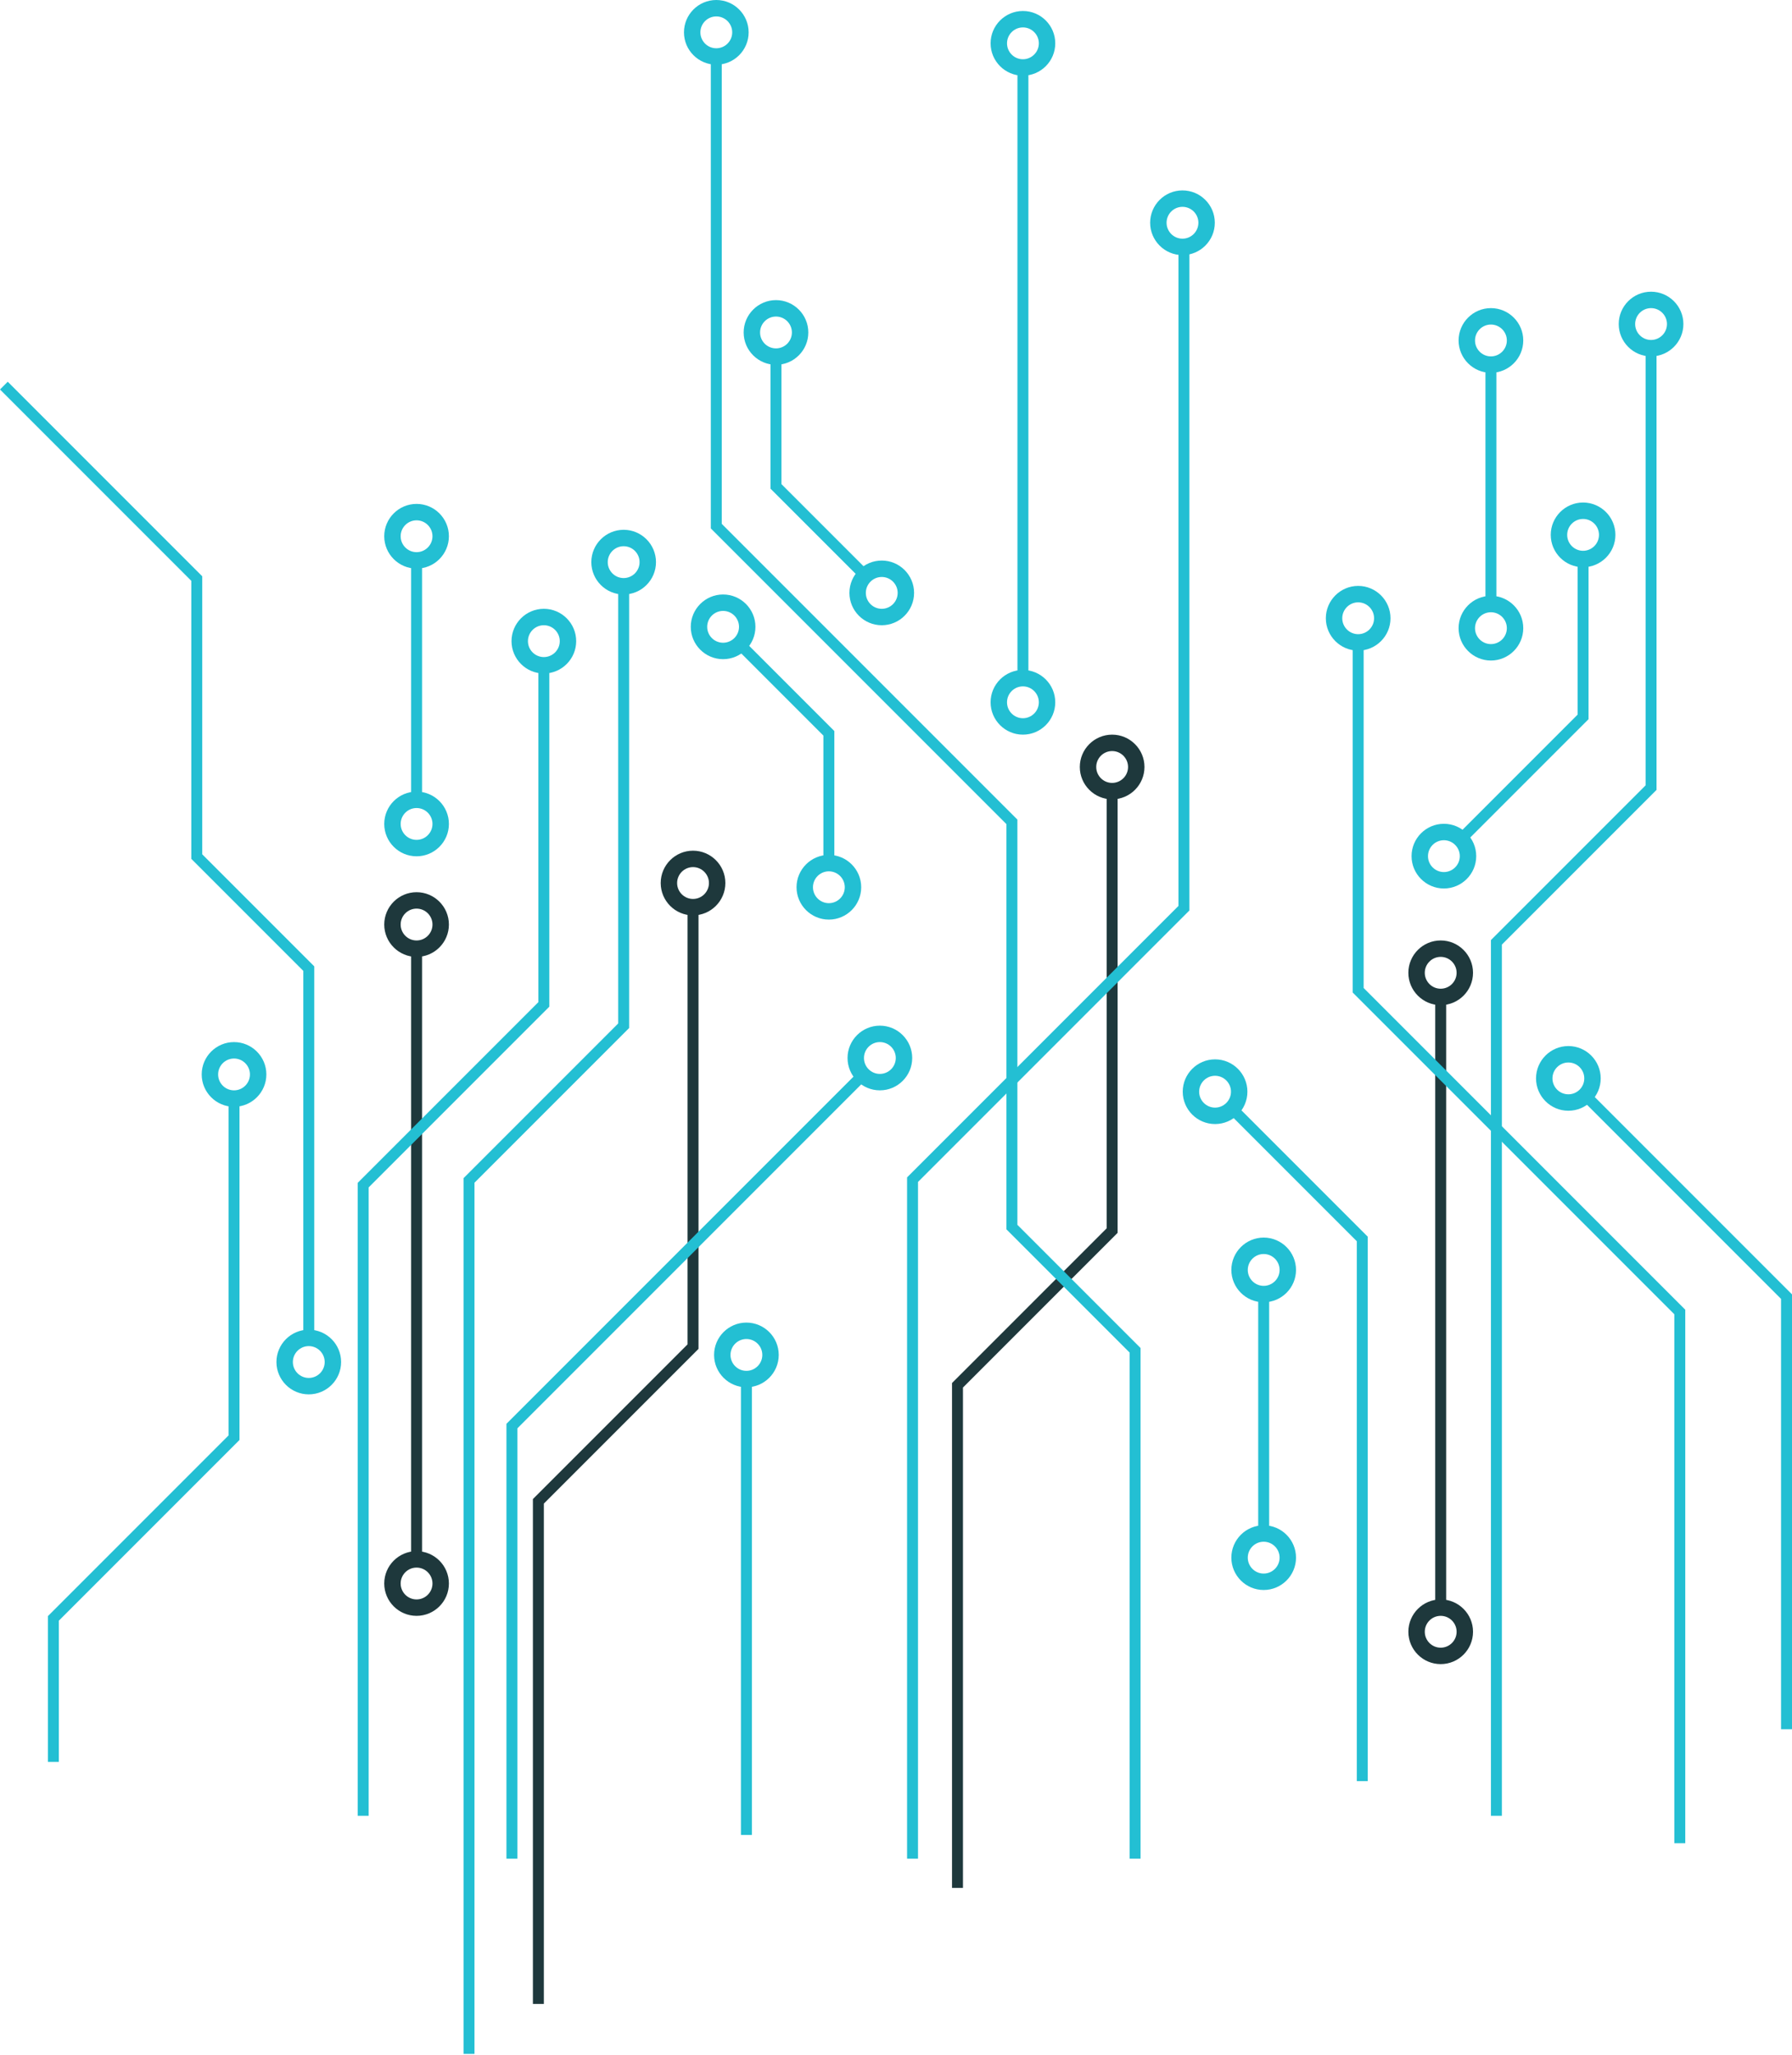 <?xml version="1.0" encoding="UTF-8"?> <svg xmlns="http://www.w3.org/2000/svg" width="764" height="876" viewBox="0 0 764 876" fill="none"><path d="M405.881 804.629L405.881 589.447L471.817 523.511L471.817 337.179L476.484 337.179L476.484 525.444L410.548 591.38L410.548 804.629L405.881 804.629Z" fill="#1E383C"></path><path d="M480.932 326.893C480.932 323.157 477.887 320.108 474.147 320.108C470.407 320.108 467.366 323.157 467.366 326.893C467.366 330.629 470.407 333.678 474.147 333.678C477.887 333.678 480.932 330.629 480.932 326.893ZM460.365 326.893C460.365 319.295 466.549 313.107 474.147 313.107C481.749 313.107 487.933 319.295 487.933 326.893C487.933 334.491 481.749 340.679 474.147 340.679C466.549 340.679 460.365 334.491 460.365 326.893Z" fill="#1E383C"></path><path d="M227.197 854.086L227.197 638.905L293.133 572.969L293.133 386.637L297.801 386.637L297.801 574.902L231.865 640.838L231.865 854.086L227.197 854.086Z" fill="#1E383C"></path><path d="M302.249 376.352C302.249 372.616 299.204 369.567 295.464 369.567C291.724 369.567 288.683 372.616 288.683 376.352C288.683 380.088 291.724 383.137 295.464 383.137C299.204 383.137 302.249 380.088 302.249 376.352ZM281.682 376.352C281.682 368.754 287.865 362.566 295.464 362.566C303.066 362.566 309.25 368.754 309.25 376.352C309.25 383.95 303.066 390.138 295.464 390.138C287.865 390.138 281.682 383.95 281.682 376.352Z" fill="#1E383C"></path><path d="M184.381 674.899C184.381 671.158 181.337 668.114 177.596 668.114C173.856 668.114 170.815 671.158 170.815 674.899C170.815 678.639 173.856 681.683 177.596 681.683C181.337 681.683 184.381 678.639 184.381 674.899ZM163.814 674.899C163.814 667.296 169.998 661.113 177.596 661.113C185.199 661.113 191.382 667.296 191.382 674.899C191.382 682.501 185.199 688.684 177.596 688.684C169.998 688.684 163.814 682.501 163.814 674.899Z" fill="#1E383C"></path><path d="M184.383 394.045C184.383 390.305 181.339 387.26 177.598 387.26C173.858 387.26 170.817 390.305 170.817 394.045C170.817 397.785 173.858 400.83 177.598 400.83C181.339 400.83 184.383 397.785 184.383 394.045ZM163.816 394.045C163.816 386.443 170 380.259 177.598 380.259C185.201 380.259 191.384 386.443 191.384 394.045C191.384 401.647 185.201 407.831 177.598 407.831C170 407.831 163.816 401.647 163.816 394.045Z" fill="#1E383C"></path><path d="M179.935 666.268L179.935 402.704L175.268 402.704L175.268 666.268L179.935 666.268Z" fill="#1E383C"></path><path d="M621.008 695.466C621.008 691.726 617.964 688.681 614.223 688.681C610.483 688.681 607.442 691.726 607.442 695.466C607.442 699.206 610.483 702.251 614.223 702.251C617.964 702.251 621.008 699.206 621.008 695.466ZM600.441 695.466C600.441 687.864 606.625 681.68 614.223 681.68C621.826 681.68 628.009 687.864 628.009 695.466C628.009 703.068 621.826 709.252 614.223 709.252C606.625 709.252 600.441 703.068 600.441 695.466Z" fill="#1E383C"></path><path d="M621.006 414.611C621.006 410.871 617.962 407.826 614.221 407.826C610.481 407.826 607.44 410.871 607.44 414.611C607.44 418.351 610.481 421.396 614.221 421.396C617.962 421.396 621.006 418.351 621.006 414.611ZM600.439 414.611C600.439 407.009 606.623 400.825 614.221 400.825C621.824 400.825 628.007 407.009 628.007 414.611C628.007 422.213 621.824 428.397 614.221 428.397C606.623 428.397 600.439 422.213 600.439 414.611Z" fill="#1E383C"></path><path d="M616.56 686.834L616.56 423.271L611.893 423.271L611.893 686.834L616.56 686.834Z" fill="#1E383C"></path><path d="M576.711 423.018L576.711 270.928L581.378 270.928L581.378 421.085L718.499 558.206L718.499 785.566L713.832 785.566L713.832 560.139L576.711 423.018Z" fill="#23BFD3"></path><path d="M521.959 472.518L525.259 469.217L583.126 527.084L583.126 759.111L578.458 759.111L578.458 529.017L521.959 472.518Z" fill="#23BFD3"></path><path d="M620.377 356.799L672.594 304.582L672.594 238.25L677.261 238.25L677.261 306.515L623.677 360.099L620.377 356.799Z" fill="#23BFD3"></path><path d="M3.93538e-08 165.993L3.3 162.693L86.224 245.617L86.224 364.112L133.978 411.866L133.978 572.009L129.311 572.009L129.311 413.799L81.557 366.045L81.557 247.55L3.93538e-08 165.993Z" fill="#23BFD3"></path><path d="M635.643 773.899L635.643 400.664L701.579 334.728L701.579 148.396L706.246 148.396L706.246 336.661L640.31 402.597L640.31 773.899L635.643 773.899Z" fill="#23BFD3"></path><path d="M710.694 138.11C710.694 134.373 707.653 131.325 703.909 131.325C700.169 131.325 697.128 134.373 697.128 138.11C697.128 141.846 700.169 144.895 703.909 144.895C707.653 144.895 710.694 141.846 710.694 138.11ZM690.127 138.11C690.127 130.512 696.311 124.324 703.909 124.324C711.511 124.324 717.695 130.512 717.695 138.11C717.695 145.708 711.511 151.896 703.909 151.896C696.311 151.896 690.127 145.708 690.127 138.11Z" fill="#23BFD3"></path><path d="M197.623 875.376L197.623 502.142L263.559 436.206L263.559 249.873L268.226 249.873L268.226 438.139L202.29 504.075L202.29 875.376L197.623 875.376Z" fill="#23BFD3"></path><path d="M272.672 239.589C272.672 235.853 269.628 232.804 265.887 232.804C262.147 232.804 259.106 235.853 259.106 239.589C259.106 243.325 262.147 246.374 265.887 246.374C269.628 246.374 272.672 243.325 272.672 239.589ZM252.105 239.589C252.105 231.991 258.289 225.803 265.887 225.803C273.49 225.803 279.673 231.991 279.673 239.589C279.673 247.187 273.49 253.375 265.887 253.375C258.289 253.375 252.105 247.187 252.105 239.589Z" fill="#23BFD3"></path><path d="M681.711 227.965C681.711 224.229 678.667 221.18 674.927 221.18C671.19 221.18 668.149 224.229 668.149 227.965C668.149 231.701 671.19 234.75 674.927 234.75C678.667 234.75 681.711 231.701 681.711 227.965ZM661.145 227.965C661.145 220.367 667.328 214.179 674.927 214.179C682.529 214.179 688.713 220.367 688.713 227.965C688.713 235.563 682.529 241.751 674.927 241.751C667.328 241.751 661.145 235.563 661.145 227.965Z" fill="#23BFD3"></path><path d="M622.37 364.892C622.37 361.156 619.325 358.107 615.585 358.107C611.845 358.107 608.804 361.156 608.804 364.892C608.804 368.628 611.845 371.677 615.585 371.677C619.325 371.677 622.37 368.628 622.37 364.892ZM601.803 364.892C601.803 357.294 607.987 351.106 615.585 351.106C623.187 351.106 629.371 357.294 629.371 364.892C629.371 372.49 623.187 378.678 615.585 378.678C607.987 378.678 601.803 372.49 601.803 364.892Z" fill="#23BFD3"></path><path d="M585.825 263.505C585.825 259.769 582.78 256.72 579.04 256.72C575.3 256.72 572.259 259.769 572.259 263.505C572.259 267.241 575.3 270.29 579.04 270.29C582.78 270.29 585.825 267.241 585.825 263.505ZM565.258 263.505C565.258 255.907 571.442 249.719 579.04 249.719C586.642 249.719 592.826 255.907 592.826 263.505C592.826 271.103 586.642 277.291 579.04 277.291C571.442 277.291 565.258 271.103 565.258 263.505Z" fill="#23BFD3"></path><path d="M524.813 465.288C524.813 461.552 521.768 458.503 518.028 458.503C514.288 458.503 511.247 461.552 511.247 465.288C511.247 469.024 514.288 472.073 518.028 472.073C521.768 472.073 524.813 469.024 524.813 465.288ZM504.246 465.288C504.246 457.69 510.43 451.502 518.028 451.502C525.63 451.502 531.814 457.69 531.814 465.288C531.814 472.886 525.63 479.074 518.028 479.074C510.43 479.074 504.246 472.886 504.246 465.288Z" fill="#23BFD3"></path><path d="M215.916 792.18L215.916 606.83L368.214 454.528L371.514 457.828L220.583 608.763L220.583 792.18L215.916 792.18Z" fill="#23BFD3"></path><path d="M381.907 450.924C381.907 447.188 378.862 444.139 375.122 444.139C371.382 444.139 368.341 447.188 368.341 450.924C368.341 454.66 371.382 457.709 375.122 457.709C378.862 457.709 381.907 454.66 381.907 450.924ZM361.34 450.924C361.34 443.326 367.524 437.138 375.122 437.138C382.724 437.138 388.908 443.326 388.908 450.924C388.908 458.522 382.724 464.71 375.122 464.71C367.524 464.71 361.34 458.522 361.34 450.924Z" fill="#23BFD3"></path><path d="M764 737.013L764 551.663L675.564 463.223L672.264 466.527L759.332 553.596L759.332 737.013L764 737.013Z" fill="#23BFD3"></path><path d="M668.657 466.402C672.397 466.402 675.442 463.357 675.442 459.617C675.442 455.88 672.397 452.836 668.657 452.836C664.917 452.836 661.872 455.88 661.872 459.617C661.872 463.357 664.917 466.402 668.657 466.402ZM668.657 473.403C661.055 473.403 654.871 467.219 654.871 459.617C654.871 452.018 661.055 445.835 668.657 445.835C676.259 445.835 682.443 452.018 682.443 459.617C682.443 467.219 676.259 473.403 668.657 473.403Z" fill="#23BFD3"></path><path d="M303.051 225.212L303.051 21.189L307.718 21.189L307.718 223.279L433.752 349.313L433.752 522.029L486.268 574.54L486.268 792.181L481.6 792.181L481.6 576.473L429.085 523.961L429.085 351.246L303.051 225.212Z" fill="#23BFD3"></path><path d="M312.17 13.786C312.17 10.046 309.126 7.001 305.386 7.001C301.645 7.001 298.605 10.046 298.605 13.786C298.605 17.526 301.645 20.571 305.386 20.571C309.126 20.571 312.17 17.526 312.17 13.786ZM291.604 13.786C291.604 6.184 297.787 9.03687e-06 305.386 8.94626e-06C312.988 8.8556e-06 319.171 6.184 319.171 13.786C319.171 21.388 312.988 27.572 305.386 27.572C297.787 27.572 291.604 21.388 291.604 13.786Z" fill="#23BFD3"></path><path d="M152.51 773.897L152.51 504.138L229.533 427.115L229.533 281.041L234.2 281.041L234.2 429.048L157.177 506.071L157.177 773.897L152.51 773.897Z" fill="#23BFD3"></path><path d="M238.649 273.261C238.649 269.525 235.604 266.476 231.864 266.476C228.124 266.476 225.083 269.525 225.083 273.261C225.083 276.997 228.124 280.046 231.864 280.046C235.604 280.046 238.649 276.997 238.649 273.261ZM218.082 273.261C218.082 265.663 224.266 259.475 231.864 259.475C239.466 259.475 245.65 265.663 245.65 273.261C245.65 280.859 239.466 287.047 231.864 287.047C224.266 287.047 218.082 280.859 218.082 273.261Z" fill="#23BFD3"></path><path d="M20.42 750.946L20.42 688.801L97.439 611.782L97.439 465.708L102.11 465.708L102.11 613.715L25.087 690.734L25.087 750.946L20.42 750.946Z" fill="#23BFD3"></path><path d="M106.559 457.929C106.559 454.192 103.514 451.144 99.774 451.144C96.034 451.144 92.993 454.192 92.993 457.929C92.993 461.665 96.034 464.713 99.774 464.713C103.514 464.713 106.559 461.665 106.559 457.929ZM85.992 457.929C85.992 450.33 92.176 444.143 99.774 444.143C107.376 444.143 113.56 450.33 113.56 457.929C113.56 465.527 107.376 471.714 99.774 471.714C92.176 471.714 85.992 465.527 85.992 457.929Z" fill="#23BFD3"></path><path d="M138.426 580.5C138.426 576.764 135.382 573.716 131.641 573.716C127.901 573.716 124.86 576.764 124.86 580.5C124.86 584.237 127.901 587.285 131.641 587.285C135.382 587.285 138.426 584.237 138.426 580.5ZM117.859 580.5C117.859 572.902 124.043 566.714 131.641 566.714C139.244 566.714 145.427 572.902 145.427 580.5C145.427 588.099 139.244 594.286 131.641 594.286C124.043 594.286 117.859 588.099 117.859 580.5Z" fill="#23BFD3"></path><path d="M325.004 577.478C325.004 573.742 321.96 570.693 318.22 570.693C314.479 570.693 311.439 573.742 311.439 577.478C311.439 581.214 314.479 584.263 318.22 584.263C321.96 584.263 325.004 581.214 325.004 577.478ZM304.438 577.478C304.438 569.88 310.621 563.692 318.22 563.692C325.822 563.692 332.005 569.88 332.005 577.478C332.005 585.076 325.822 591.264 318.22 591.264C310.621 591.264 304.438 585.076 304.438 577.478Z" fill="#23BFD3"></path><path d="M315.889 782.066L315.889 587.763L320.556 587.763L320.556 782.066L315.889 782.066Z" fill="#23BFD3"></path><path d="M184.383 351.171C184.383 347.434 181.339 344.386 177.598 344.386C173.858 344.386 170.817 347.434 170.817 351.171C170.817 354.907 173.858 357.956 177.598 357.956C181.339 357.956 184.383 354.907 184.383 351.171ZM163.816 351.171C163.816 343.572 170 337.385 177.598 337.385C185.201 337.385 191.384 343.572 191.384 351.171C191.384 358.769 185.201 364.957 177.598 364.957C170 364.957 163.816 358.769 163.816 351.171Z" fill="#23BFD3"></path><path d="M184.381 228.55C184.381 224.814 181.337 221.765 177.596 221.765C173.856 221.765 170.815 224.814 170.815 228.55C170.815 232.286 173.856 235.335 177.596 235.335C181.337 235.335 184.381 232.286 184.381 228.55ZM163.814 228.55C163.814 220.952 169.998 214.764 177.596 214.764C185.199 214.764 191.382 220.952 191.382 228.55C191.382 236.148 185.199 242.336 177.596 242.336C169.998 242.336 163.814 236.148 163.814 228.55Z" fill="#23BFD3"></path><path d="M175.268 342.695L175.268 238.835L179.935 238.835L179.935 342.695L175.268 342.695Z" fill="#23BFD3"></path><path d="M545.542 663.874C545.542 660.138 542.497 657.09 538.757 657.09C535.016 657.09 531.976 660.138 531.976 663.874C531.976 667.611 535.016 670.659 538.757 670.659C542.497 670.659 545.542 667.611 545.542 663.874ZM524.975 663.874C524.975 656.276 531.158 650.089 538.757 650.089C546.359 650.089 552.543 656.276 552.543 663.874C552.543 671.473 546.359 677.66 538.757 677.66C531.158 677.66 524.975 671.473 524.975 663.874Z" fill="#23BFD3"></path><path d="M545.542 541.252C545.542 537.516 542.497 534.467 538.757 534.467C535.016 534.467 531.976 537.516 531.976 541.252C531.976 544.989 535.016 548.037 538.757 548.037C542.497 548.037 545.542 544.989 545.542 541.252ZM524.975 541.252C524.975 533.654 531.158 527.466 538.757 527.466C546.359 527.466 552.543 533.654 552.543 541.252C552.543 548.851 546.359 555.038 538.757 555.038C531.158 555.038 524.975 548.851 524.975 541.252Z" fill="#23BFD3"></path><path d="M536.424 655.399L536.424 551.539L541.091 551.539L541.091 655.399L536.424 655.399Z" fill="#23BFD3"></path><path d="M642.424 267.731C642.424 263.995 639.38 260.946 635.639 260.946C631.899 260.946 628.858 263.995 628.858 267.731C628.858 271.468 631.899 274.516 635.639 274.516C639.38 274.516 642.424 271.468 642.424 267.731ZM621.857 267.731C621.857 260.133 628.041 253.945 635.639 253.945C643.242 253.945 649.425 260.133 649.425 267.731C649.425 275.329 643.242 281.517 635.639 281.517C628.041 281.517 621.857 275.329 621.857 267.731Z" fill="#23BFD3"></path><path d="M642.424 145.109C642.424 141.373 639.38 138.325 635.639 138.325C631.899 138.325 628.858 141.373 628.858 145.109C628.858 148.846 631.899 151.894 635.639 151.894C639.38 151.894 642.424 148.846 642.424 145.109ZM621.857 145.109C621.857 137.511 628.041 131.323 635.639 131.323C643.242 131.323 649.425 137.511 649.425 145.109C649.425 152.708 643.242 158.895 635.639 158.895C628.041 158.895 621.857 152.708 621.857 145.109Z" fill="#23BFD3"></path><path d="M633.307 259.256L633.307 155.396L637.974 155.396L637.974 259.256L633.307 259.256Z" fill="#23BFD3"></path><path d="M315.069 267.157C315.069 263.421 312.024 260.372 308.284 260.372C304.544 260.372 301.503 263.421 301.503 267.157C301.503 270.894 304.544 273.942 308.284 273.942C312.024 273.942 315.069 270.894 315.069 267.157ZM294.502 267.157C294.502 259.559 300.686 253.371 308.284 253.371C315.886 253.371 322.07 259.559 322.07 267.157C322.07 274.756 315.886 280.943 308.284 280.943C300.686 280.943 294.502 274.756 294.502 267.157Z" fill="#23BFD3"></path><path d="M360.161 378.149C360.161 374.413 357.116 371.364 353.376 371.364C349.636 371.364 346.595 374.413 346.595 378.149C346.595 381.885 349.636 384.934 353.376 384.934C357.116 384.934 360.161 381.885 360.161 378.149ZM339.594 378.149C339.594 370.551 345.778 364.363 353.376 364.363C360.978 364.363 367.162 370.551 367.162 378.149C367.162 385.747 360.978 391.935 353.376 391.935C345.778 391.935 339.594 385.747 339.594 378.149Z" fill="#23BFD3"></path><path d="M313.83 276.299L317.13 272.998L355.71 311.579L355.71 369.532L351.043 369.532L351.043 313.512L313.83 276.299Z" fill="#23BFD3"></path><path d="M369.142 252.693C369.142 256.429 372.186 259.478 375.927 259.478C379.667 259.478 382.708 256.429 382.708 252.693C382.708 248.957 379.667 245.908 375.927 245.908C372.186 245.908 369.142 248.957 369.142 252.693ZM389.709 252.693C389.709 260.291 383.525 266.479 375.927 266.479C368.324 266.479 362.141 260.291 362.141 252.693C362.141 245.095 368.324 238.907 375.927 238.907C383.525 238.907 389.709 245.095 389.709 252.693Z" fill="#23BFD3"></path><path d="M324.05 141.699C324.05 145.435 327.095 148.484 330.835 148.484C334.575 148.484 337.616 145.435 337.616 141.699C337.616 137.963 334.575 134.914 330.835 134.914C327.095 134.914 324.05 137.963 324.05 141.699ZM344.617 141.699C344.617 149.297 338.433 155.485 330.835 155.485C323.233 155.485 317.049 149.297 317.049 141.699C317.049 134.101 323.233 127.913 330.835 127.913C338.433 127.913 344.617 134.101 344.617 141.699Z" fill="#23BFD3"></path><path d="M370.38 243.554L367.08 246.854L328.5 208.274L328.5 150.321L333.167 150.321L333.167 206.341L370.38 243.554Z" fill="#23BFD3"></path><path d="M386.721 792.182L386.721 501.805L502.43 386.096L502.43 102.881L507.097 102.881L507.097 388.029L391.388 503.738L391.388 792.182L386.721 792.182Z" fill="#23BFD3"></path><path d="M510.92 94.939C510.92 91.198 507.876 88.154 504.136 88.154C500.395 88.154 497.355 91.198 497.355 94.939C497.355 98.679 500.395 101.724 504.136 101.724C507.876 101.724 510.92 98.679 510.92 94.939ZM490.354 94.939C490.354 87.337 496.537 81.153 504.136 81.153C511.738 81.153 517.921 87.337 517.921 94.939C517.921 102.541 511.738 108.725 504.136 108.725C496.537 108.725 490.354 102.541 490.354 94.939Z" fill="#23BFD3"></path><path d="M442.895 299.324C442.895 295.584 439.85 292.539 436.11 292.539C432.37 292.539 429.329 295.584 429.329 299.324C429.329 303.064 432.37 306.109 436.11 306.109C439.85 306.109 442.895 303.064 442.895 299.324ZM422.328 299.324C422.328 291.722 428.512 285.538 436.11 285.538C443.712 285.538 449.896 291.722 449.896 299.324C449.896 306.926 443.712 313.11 436.11 313.11C428.512 313.11 422.328 306.926 422.328 299.324Z" fill="#23BFD3"></path><path d="M442.897 18.469C442.897 14.728 439.852 11.684 436.112 11.684C432.372 11.684 429.331 14.728 429.331 18.469C429.331 22.209 432.372 25.253 436.112 25.253C439.852 25.253 442.897 22.209 442.897 18.469ZM422.33 18.469C422.33 10.867 428.514 4.683 436.112 4.683C443.714 4.683 449.898 10.867 449.898 18.469C449.898 26.071 443.714 32.255 436.112 32.255C428.514 32.255 422.33 26.071 422.33 18.469Z" fill="#23BFD3"></path><path d="M438.447 290.692L438.447 27.129L433.779 27.129L433.779 290.692L438.447 290.692Z" fill="#23BFD3"></path></svg> 